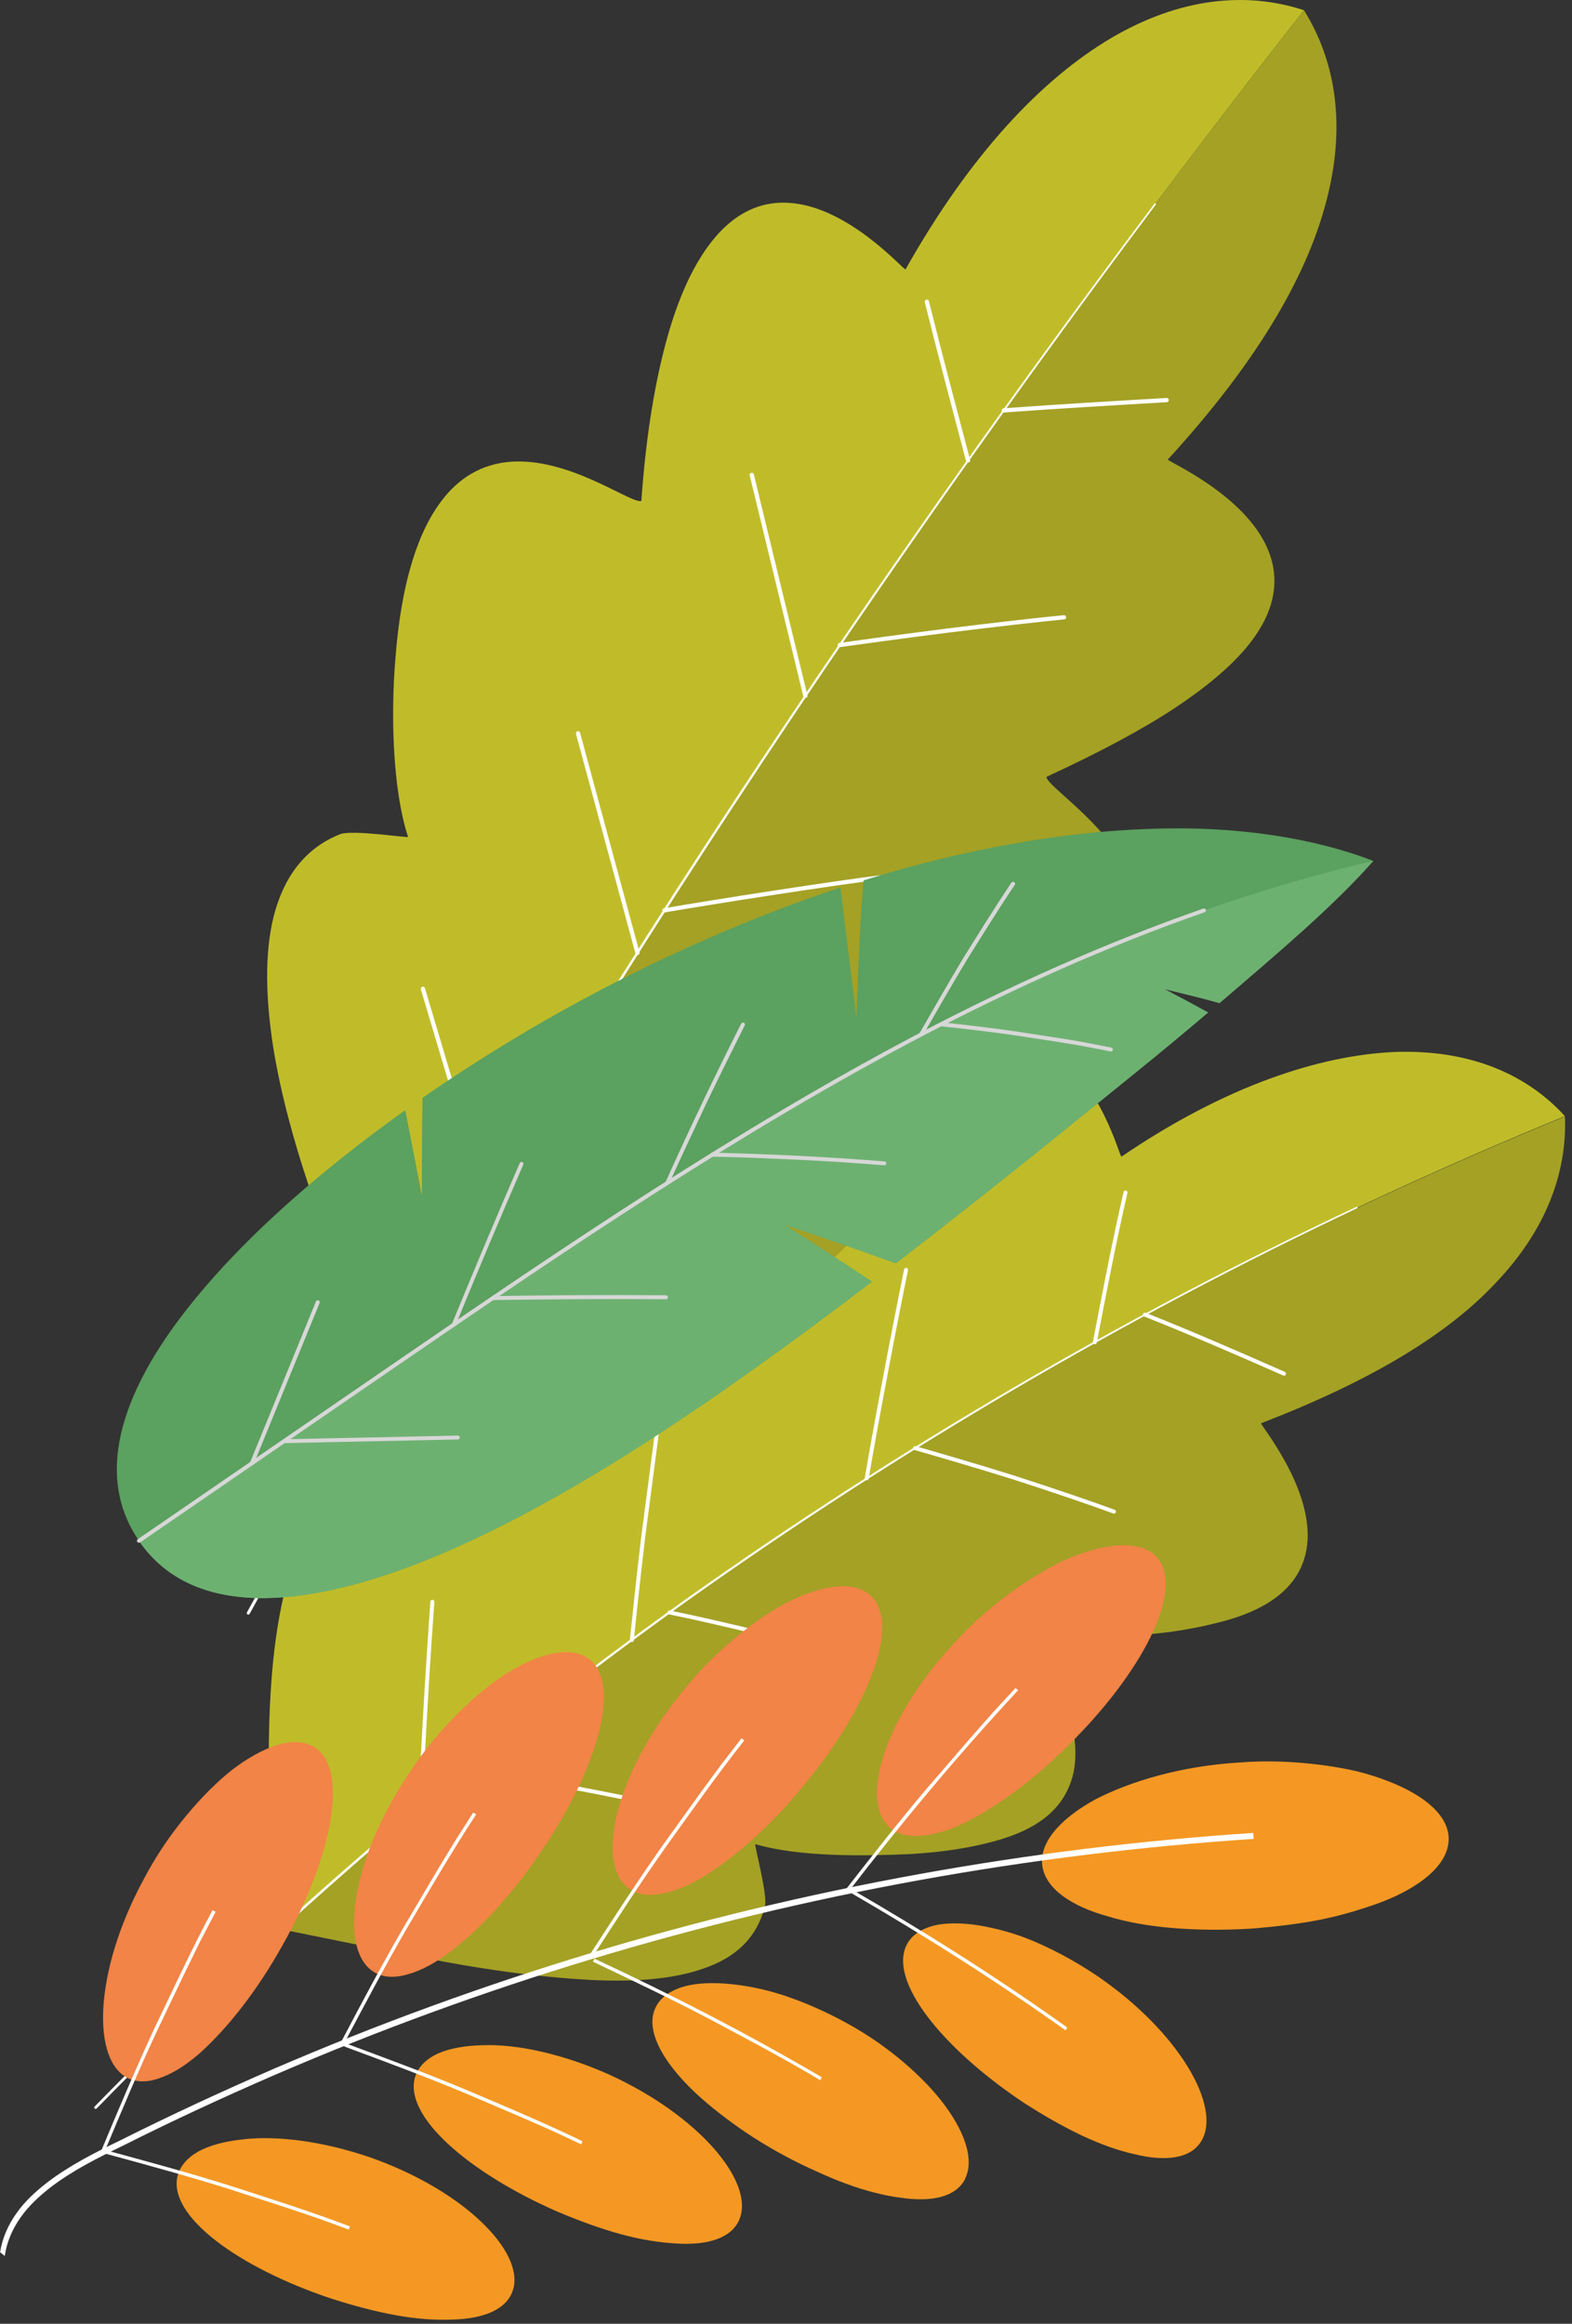 <svg width="115" height="170" viewBox="0 0 115 170" fill="none" xmlns="http://www.w3.org/2000/svg">
<rect x="0" y="0" width="115" height="170" fill="#333333" stroke="none"/>
<path fill-rule="evenodd" clip-rule="evenodd" d="M114.483 81.655C111.709 78.599 107.535 76.762 102.032 76.958C96.566 77.205 89.698 79.404 82.039 84.617C81.959 84.595 81.575 83.201 80.761 81.561C79.948 79.92 78.7 78.025 76.87 77.031C75.034 76.014 72.623 75.978 69.531 77.981C68.761 78.482 67.941 79.114 67.091 79.883C66.242 80.668 65.364 81.619 64.449 82.722C63.534 83.826 62.576 85.096 61.589 86.541C60.601 87.978 59.621 89.67 58.598 91.506C57.922 91.47 55.701 87.412 52.18 85.822C51.302 85.423 50.336 85.183 49.291 85.205C48.26 85.241 47.157 85.539 45.98 86.192C44.804 86.853 43.57 87.869 42.285 89.343C41.008 90.824 39.715 92.82 38.401 95.332C36.666 98.563 34.757 103.521 34.51 107.02C34.408 107.064 31.062 105.191 30.169 105.242C27.483 105.35 25.392 106.817 23.809 109.046C22.249 111.296 21.225 114.352 20.572 117.561C19.918 120.77 19.715 124.247 19.671 127.318C19.65 128.857 19.679 130.309 19.73 131.601C19.788 132.908 19.875 134.062 19.947 134.999C20.151 137.453 20.332 139.456 20.514 141.097C22.249 139.543 23.94 137.946 25.719 136.436L31.026 131.892L36.441 127.478C38.256 126.011 40.115 124.618 41.951 123.187C49.363 117.547 57.015 112.218 64.877 107.223C80.616 97.256 97.263 88.726 114.497 81.648L114.483 81.655Z" fill="#C0BC29"/>
<path fill-rule="evenodd" clip-rule="evenodd" d="M114.484 81.655C114.651 85.836 113.068 89.996 109.482 93.786C105.91 97.633 100.298 101.016 92.254 104.123C92.233 104.196 93.14 105.321 94.019 106.933C94.904 108.537 95.754 110.635 95.659 112.632C95.55 114.614 94.541 116.552 91.63 117.859C90.904 118.185 90.055 118.476 89.067 118.715C88.088 118.962 86.984 119.195 85.714 119.369C84.45 119.543 83.028 119.659 81.43 119.732C79.826 119.79 78.091 119.87 76.131 119.855C75.913 120.436 78.519 124.262 78.664 127.942C78.701 128.864 78.592 129.772 78.243 130.614C77.902 131.478 77.336 132.284 76.45 132.981C75.564 133.678 74.352 134.266 72.733 134.701C71.114 135.144 69.118 135.493 66.584 135.638C63.274 135.783 58.548 135.87 55.252 134.912C55.187 134.999 56.152 138.6 55.964 139.413C55.375 141.83 53.727 143.253 51.426 144.023C49.154 144.821 46.264 145.003 43.157 144.843C40.057 144.676 36.827 144.269 33.858 143.754C32.377 143.5 30.976 143.231 29.712 142.977C28.464 142.73 27.353 142.505 26.453 142.331C24.086 141.852 22.112 141.453 20.5 141.126C22.235 139.572 23.927 137.975 25.705 136.465L31.012 131.921L36.428 127.507C38.243 126.04 40.101 124.647 41.938 123.216C49.35 117.576 57.002 112.247 64.864 107.252C80.603 97.285 97.249 88.755 114.484 81.677V81.655Z" fill="#A4A125"/>
<path d="M99.289 88.385C82.12 96.501 65.684 106.156 50.207 117.162C34.773 128.226 20.311 140.64 7.07 154.252C7.026 154.295 6.961 154.295 6.925 154.252C6.888 154.208 6.881 154.143 6.925 154.106C20.188 140.502 34.671 128.088 50.12 117.031C65.612 106.033 82.062 96.385 99.246 88.283C99.275 88.269 99.304 88.283 99.318 88.312C99.333 88.341 99.318 88.377 99.289 88.385Z" fill="white"/>
<path d="M82.337 87.238C81.502 90.86 80.791 94.57 80.094 98.192" stroke="white" stroke-width="0.29" stroke-linecap="round" stroke-linejoin="round"/>
<path d="M66.281 92.9C65.954 94.49 65.33 97.633 64.757 100.697C64.176 103.768 63.639 106.73 63.406 108.145" stroke="white" stroke-width="0.29" stroke-linecap="round" stroke-linejoin="round"/>
<path d="M48.088 104.566C47.871 106.2 47.464 109.336 47.057 112.421C46.687 115.529 46.368 118.563 46.223 119.979" stroke="white" stroke-width="0.29" stroke-linecap="round" stroke-linejoin="round"/>
<path d="M31.629 117.184C31.52 118.708 31.317 121.627 31.15 124.559C30.976 127.492 30.83 130.425 30.758 132.095" stroke="white" stroke-width="0.29" stroke-linecap="round" stroke-linejoin="round"/>
<path d="M93.932 100.494C90.6 99.027 87.173 97.532 83.754 96.174" stroke="white" stroke-width="0.29" stroke-linecap="round" stroke-linejoin="round"/>
<path d="M66.941 105.938C68.321 106.338 71.217 107.165 74.143 108.087C77.076 109.031 80.001 110.033 81.49 110.585" stroke="white" stroke-width="0.29" stroke-linecap="round" stroke-linejoin="round"/>
<path d="M48.98 117.961C50.432 118.251 53.394 118.919 56.334 119.645C59.282 120.363 62.186 121.118 63.696 121.569" stroke="white" stroke-width="0.29" stroke-linecap="round" stroke-linejoin="round"/>
<path d="M33.996 129.46C35.666 129.721 38.541 130.15 41.394 130.679C44.247 131.209 47.02 131.776 48.479 132.11" stroke="white" stroke-width="0.29" stroke-linecap="round" stroke-linejoin="round"/>
<path fill-rule="evenodd" clip-rule="evenodd" d="M95.391 0.746C91.152 -0.641 86.302 -0.169 81.271 2.793C76.262 5.762 71.035 11.2 66.244 19.708C66.157 19.723 65.111 18.568 63.543 17.378C61.968 16.187 59.87 14.953 57.656 14.837C55.434 14.713 53.133 15.723 51.158 18.982C50.171 20.608 49.271 22.801 48.545 25.712C47.812 28.616 47.231 32.209 46.919 36.645C46.251 36.892 42.28 33.879 38.185 33.763C36.131 33.705 34.054 34.38 32.363 36.558C30.671 38.728 29.35 42.402 28.915 48.319C28.602 52.137 28.69 57.662 29.851 61.226C29.764 61.306 25.72 60.674 24.857 61.037C22.229 62.09 20.74 64.253 20.029 67.005C19.332 69.763 19.448 73.118 19.978 76.551C21.074 83.441 23.905 90.621 25.466 94.323C26.497 96.755 27.339 98.744 28.065 100.37C48.102 65.618 70.643 32.311 95.391 0.746Z" fill="#C0BC29"/>
<path fill-rule="evenodd" clip-rule="evenodd" d="M95.391 0.746C97.765 4.557 98.477 9.32 96.996 14.837C95.529 20.376 91.841 26.627 85.431 33.618C85.446 33.705 86.861 34.344 88.48 35.469C90.099 36.594 91.929 38.206 92.763 40.217C93.591 42.22 93.468 44.645 91.159 47.396C89.998 48.776 88.299 50.235 85.925 51.81C83.544 53.378 80.451 55.034 76.553 56.834C76.582 57.516 80.821 60.13 82.513 63.774C83.355 65.596 83.573 67.673 82.324 69.923C81.068 72.166 78.338 74.562 73.308 77.11C70.012 78.736 65.155 80.813 61.46 81.197C61.431 81.306 63.768 84.617 63.863 85.524C64.139 88.254 62.941 90.41 60.857 92.138C58.788 93.873 55.855 95.194 52.61 96.21C46.164 98.258 38.512 99.143 34.563 99.615C31.971 99.906 29.815 100.152 28.051 100.348C48.102 65.618 70.643 32.311 95.391 0.746Z" fill="#A4A125"/>
<path d="M84.552 14.968C72.283 31.324 60.609 48.123 49.538 65.313C38.489 82.519 28.057 100.116 18.264 118.062C18.235 118.113 18.162 118.135 18.111 118.106C18.06 118.077 18.039 118.011 18.068 117.953C27.883 100.007 38.329 82.417 49.393 65.219C60.479 48.035 72.174 31.244 84.457 14.895C84.479 14.866 84.515 14.866 84.544 14.88C84.573 14.902 84.573 14.939 84.559 14.968H84.552Z" fill="white"/>
<path d="M67.805 22.075C68.77 25.951 69.801 29.835 70.817 33.683" stroke="white" stroke-width="0.31" stroke-linecap="round" stroke-linejoin="round"/>
<path d="M54.996 34.743C55.824 38.169 58.19 47.919 58.916 50.903" stroke="white" stroke-width="0.31" stroke-linecap="round" stroke-linejoin="round"/>
<path d="M42.285 53.647C43.207 57.052 45.828 66.736 46.634 69.705" stroke="white" stroke-width="0.31" stroke-linecap="round" stroke-linejoin="round"/>
<path d="M30.938 72.341C31.889 75.528 34.48 84.225 35.518 87.695" stroke="white" stroke-width="0.31" stroke-linecap="round" stroke-linejoin="round"/>
<path d="M85.343 29.269C81.386 29.501 77.394 29.734 73.43 30.024" stroke="white" stroke-width="0.31" stroke-linecap="round" stroke-linejoin="round"/>
<path d="M61.438 47.186C62.962 46.975 66.193 46.525 69.481 46.111C72.777 45.705 76.117 45.32 77.837 45.16" stroke="white" stroke-width="0.31" stroke-linecap="round" stroke-linejoin="round"/>
<path d="M48.609 66.598C51.789 66.039 61.444 64.529 64.82 64.137" stroke="white" stroke-width="0.31" stroke-linecap="round" stroke-linejoin="round"/>
<path d="M37.844 83.855C41.386 83.15 50.301 81.539 53.525 81.089" stroke="white" stroke-width="0.31" stroke-linecap="round" stroke-linejoin="round"/>
<path fill-rule="evenodd" clip-rule="evenodd" d="M76.249 136.48C76.474 138.15 78.325 139.442 81.077 140.204C83.843 141.046 87.494 141.322 91.48 141.097C93.469 140.937 95.357 140.712 97.077 140.335C97.941 140.146 98.754 139.921 99.524 139.674C100.293 139.434 101.012 139.188 101.665 138.905C104.293 137.772 105.963 136.233 105.978 134.556C105.992 132.879 104.315 131.376 101.542 130.302C100.852 130.033 100.09 129.786 99.27 129.583C98.457 129.394 97.578 129.242 96.663 129.119C94.827 128.886 92.801 128.77 90.696 128.937C86.478 129.184 82.718 130.295 80.104 131.652C77.491 133.097 76.024 134.825 76.249 136.48Z" fill="#F49823"/>
<path d="M0.007 164.763C0.167 163.733 0.603 162.753 1.212 161.903C1.815 161.046 2.599 160.328 3.419 159.689C5.082 158.411 6.977 157.46 8.813 156.575C12.487 154.731 16.225 153.003 19.993 151.362C27.55 148.103 35.289 145.279 43.166 142.897C58.927 138.135 75.239 135.18 91.682 134.091L91.711 134.527C75.297 135.616 59.021 138.563 43.289 143.318C35.427 145.692 27.696 148.516 20.16 151.769C16.392 153.402 12.668 155.123 9.002 156.967C7.158 157.86 5.307 158.781 3.673 160.037C2.868 160.669 2.098 161.373 1.51 162.215C0.915 163.05 0.494 164.016 0.348 165.039L0 164.763H0.007Z" fill="white"/>
<path fill-rule="evenodd" clip-rule="evenodd" d="M84.472 113.764C86.802 115.891 83.876 121.895 78.577 127.26C75.92 130.004 73.147 132.037 70.765 133.256C69.567 133.852 68.464 134.207 67.506 134.287C66.547 134.389 65.749 134.229 65.154 133.75C62.794 131.848 64.674 125.554 70.054 119.935C71.39 118.498 72.813 117.307 74.236 116.291C75.658 115.289 77.074 114.461 78.395 113.917C81.052 112.85 83.31 112.712 84.472 113.764Z" fill="#F18446"/>
<path d="M61.801 138.324C63.739 135.841 65.736 133.278 67.819 130.825L70.999 127.137L72.625 125.293L74.287 123.492L74.483 123.652C70.019 128.458 65.866 133.453 62.004 138.476L61.808 138.324H61.801Z" fill="white"/>
<path fill-rule="evenodd" clip-rule="evenodd" d="M63.53 116.596C66.035 118.49 63.661 124.748 58.855 130.556C56.452 133.518 53.868 135.783 51.603 137.213C50.463 137.91 49.396 138.36 48.452 138.527C47.508 138.716 46.695 138.621 46.063 138.193C43.552 136.523 44.866 130.07 49.722 124C50.92 122.454 52.234 121.14 53.563 120.008C54.891 118.882 56.227 117.939 57.497 117.271C60.046 115.971 62.282 115.637 63.53 116.588V116.596Z" fill="#F18446"/>
<path fill-rule="evenodd" clip-rule="evenodd" d="M42.932 121.249C45.596 122.933 43.781 129.351 39.513 135.565C37.378 138.73 35.012 141.22 32.877 142.839C31.803 143.63 30.779 144.175 29.85 144.429C28.928 144.705 28.115 144.683 27.447 144.32C24.79 142.868 25.53 136.335 29.835 129.859C30.895 128.211 32.086 126.781 33.306 125.539C34.525 124.298 35.781 123.253 36.979 122.469C39.404 120.951 41.603 120.429 42.925 121.256L42.932 121.249Z" fill="#F18446"/>
<path fill-rule="evenodd" clip-rule="evenodd" d="M22.825 127.717C25.628 129.147 24.386 135.71 20.684 142.28C18.832 145.612 16.698 148.306 14.716 150.113C13.722 150.999 12.749 151.631 11.849 151.965C10.963 152.32 10.143 152.371 9.446 152.066C6.68 150.868 6.825 144.277 10.527 137.453C11.442 135.717 12.502 134.178 13.613 132.843C14.723 131.5 15.878 130.345 17.01 129.452C19.29 127.725 21.439 127.006 22.833 127.725L22.825 127.717Z" fill="#F18446"/>
<path d="M43.121 143.042C44.834 140.4 46.599 137.678 48.45 135.042L51.288 131.093L52.747 129.111L54.243 127.173L54.453 127.318C52.435 129.873 50.526 132.581 48.66 135.188C46.802 137.816 45.038 140.538 43.332 143.188L43.121 143.05V143.042Z" fill="white"/>
<path d="M24.945 149.402C26.411 146.614 27.928 143.754 29.547 140.959L32.023 136.77L33.301 134.665L34.615 132.603L34.84 132.726C33.054 135.449 31.391 138.316 29.765 141.075C28.146 143.863 26.636 146.73 25.163 149.511L24.938 149.395L24.945 149.402Z" fill="white"/>
<path d="M7.406 157.344C8.619 154.44 9.875 151.457 11.232 148.524L13.33 144.132C14.042 142.658 14.775 141.184 15.544 139.747L15.777 139.856L14.644 142.026L13.562 144.233L11.464 148.625C10.1 151.544 8.851 154.535 7.639 157.438L7.406 157.344Z" fill="white"/>
<path fill-rule="evenodd" clip-rule="evenodd" d="M87.871 156.654C89.41 154.179 86.289 148.676 80.278 144.56C78.782 143.551 77.258 142.723 75.784 142.084C74.31 141.438 72.895 141.075 71.617 140.857C70.339 140.654 69.207 140.654 68.299 140.872C67.399 141.112 66.724 141.554 66.361 142.215C64.916 144.887 68.953 149.852 74.84 153.794C76.314 154.745 77.773 155.58 79.152 156.233C80.532 156.879 81.824 157.337 82.986 157.591C85.309 158.164 87.102 157.903 87.871 156.654Z" fill="#F49823"/>
<path d="M62.137 138.411L62.26 138.2C67.785 141.395 73.055 144.741 78.079 148.328L77.948 148.531C72.925 144.952 67.654 141.612 62.137 138.411Z" fill="white"/>
<path fill-rule="evenodd" clip-rule="evenodd" d="M70.599 159.391C71.252 158.092 70.679 156.146 69.154 154.07C68.392 153.032 67.383 151.965 66.17 150.926C64.958 149.888 63.535 148.872 61.96 148.015C60.384 147.144 58.794 146.455 57.27 145.954C55.745 145.46 54.308 145.206 53.023 145.112C51.738 145.024 50.606 145.112 49.727 145.424C48.856 145.743 48.224 146.244 47.927 146.934C47.317 148.306 48.137 150.171 49.88 152.095C50.751 153.061 51.847 154.019 53.125 154.977C54.402 155.943 55.84 156.872 57.393 157.707C58.17 158.128 58.94 158.498 59.688 158.832C60.443 159.181 61.183 159.493 61.894 159.754C63.325 160.277 64.653 160.618 65.829 160.771C68.189 161.126 69.945 160.713 70.606 159.399L70.599 159.391Z" fill="#F49823"/>
<path fill-rule="evenodd" clip-rule="evenodd" d="M54.1 162.339C55.196 159.624 51.153 154.767 44.517 151.747C41.221 150.288 37.911 149.533 35.334 149.62C34.041 149.649 32.924 149.845 32.067 150.215C31.218 150.6 30.637 151.159 30.39 151.87C29.417 154.752 34.274 158.948 40.757 161.787C42.368 162.469 43.958 163.05 45.425 163.449C46.898 163.849 48.249 164.059 49.439 164.124C51.835 164.284 53.548 163.703 54.1 162.346V162.339Z" fill="#F49823"/>
<path fill-rule="evenodd" clip-rule="evenodd" d="M37.531 167.515C38.387 164.727 33.923 160.226 27.048 157.816C23.636 156.654 20.274 156.204 17.712 156.516C16.427 156.654 15.331 156.952 14.51 157.395C13.697 157.859 13.167 158.469 12.986 159.202C12.282 162.143 17.487 165.903 24.202 168.146C25.872 168.684 27.498 169.112 28.993 169.381C30.496 169.649 31.861 169.744 33.051 169.693C35.447 169.642 37.11 168.916 37.531 167.508V167.515Z" fill="#F49823"/>
<path d="M43.375 143.514L43.484 143.289C49.263 145.983 54.794 148.843 60.116 151.965L60.007 152.183C57.343 150.585 54.649 149.17 51.869 147.689C49.096 146.23 46.279 144.894 43.382 143.514H43.375Z" fill="white"/>
<path d="M25.191 149.714L25.278 149.482C28.284 150.6 31.209 151.674 34.106 152.887C37.01 154.121 39.819 155.297 42.614 156.647L42.52 156.872L40.414 155.885L38.302 154.956L34.004 153.119C31.115 151.914 28.189 150.825 25.184 149.714H25.191Z" fill="white"/>
<path d="M7.609 157.526L7.675 157.286C10.775 158.128 13.78 158.941 16.778 159.885C19.784 160.858 22.688 161.772 25.592 162.876L25.519 163.108L23.334 162.31L21.149 161.569L16.706 160.124C13.715 159.188 10.709 158.368 7.609 157.526Z" fill="white"/>
<path fill-rule="evenodd" clip-rule="evenodd" d="M100.472 62.976C97.525 66.315 93.575 69.647 89.212 73.386C88.13 73.074 87.129 72.834 86.395 72.653C85.655 72.471 85.183 72.355 85.183 72.355C86.265 72.921 87.332 73.488 88.377 74.069C84.98 76.98 81.277 79.912 77.451 83.02C73.618 86.12 69.618 89.27 65.538 92.421C62.86 91.448 60.137 90.512 57.386 89.597C59.542 90.962 61.676 92.356 63.789 93.764C58.511 97.793 53.095 101.735 47.73 105.212C42.366 108.683 37.051 111.681 32.1 113.757C22.227 117.902 14.038 118.36 10.169 112.726C7.345 108.617 8.369 103.528 11.998 98.076C15.657 92.624 21.799 86.824 29.647 81.212L30.866 87.477C30.866 87.477 30.845 83.855 30.91 80.312C35.287 77.292 40.122 74.344 45.313 71.716C50.482 69.088 55.963 66.758 61.48 64.929C61.967 69.074 62.591 73.633 62.62 74.388C62.671 75.332 62.765 69.219 63.172 64.406C70.388 62.155 77.64 60.849 84.116 60.638C90.591 60.384 96.29 61.364 100.472 62.983V62.976Z" fill="#5BA15F"/>
<path fill-rule="evenodd" clip-rule="evenodd" d="M10.164 112.726C14.033 118.36 22.222 117.902 32.095 113.757C37.046 111.681 42.367 108.683 47.725 105.212C53.09 101.735 58.506 97.793 63.783 93.764C61.678 92.363 59.536 90.962 57.38 89.597C60.139 90.504 62.854 91.441 65.533 92.421C69.613 89.27 73.613 86.127 77.446 83.02C81.279 79.912 84.974 76.98 88.372 74.069C87.319 73.488 86.259 72.921 85.178 72.355C85.178 72.355 85.65 72.471 86.39 72.653C87.13 72.834 88.132 73.074 89.207 73.386C93.562 69.647 97.512 66.315 100.466 62.976C92.052 64.965 83.864 67.876 76.001 71.455C68.146 75.07 60.56 79.252 53.206 83.789C45.845 88.326 38.665 93.147 31.536 98.04L10.156 112.726H10.164Z" fill="#6DB171"/>
<path d="M10.044 112.806C10.001 112.741 10.015 112.654 10.081 112.603L28.796 99.746C35.032 95.463 41.29 91.194 47.664 87.107C54.038 83.02 60.535 79.121 67.236 75.593C73.944 72.087 80.87 68.965 88.028 66.468C88.1 66.439 88.187 66.482 88.209 66.555C88.238 66.627 88.195 66.715 88.122 66.736C80.986 69.226 74.075 72.341 67.374 75.847C60.681 79.368 54.19 83.266 47.824 87.346C41.457 91.426 35.206 95.695 28.963 99.978L10.255 112.835C10.19 112.879 10.102 112.864 10.052 112.799L10.044 112.806Z" fill="#D7D7D7"/>
<path d="M68.749 74.99C68.749 74.99 68.734 74.94 68.734 74.911C68.742 74.831 68.814 74.773 68.894 74.787C71.007 75.019 73.083 75.259 75.166 75.586L78.245 76.065C79.268 76.232 80.292 76.442 81.294 76.638C81.366 76.653 81.417 76.725 81.41 76.805C81.395 76.885 81.33 76.936 81.25 76.921C79.225 76.5 77.192 76.181 75.123 75.876C73.047 75.542 70.97 75.317 68.858 75.078C68.807 75.078 68.763 75.041 68.742 74.998L68.749 74.99Z" fill="#D7D7D7"/>
<path d="M51.99 84.544C51.99 84.544 51.969 84.493 51.969 84.464C51.969 84.384 52.034 84.319 52.114 84.326C56.354 84.428 60.564 84.631 64.702 84.965C64.782 84.965 64.84 85.038 64.833 85.118C64.833 85.198 64.76 85.255 64.688 85.248C62.619 85.089 60.528 84.936 58.43 84.849C56.332 84.747 54.212 84.653 52.099 84.617C52.049 84.617 52.005 84.588 51.983 84.551L51.99 84.544Z" fill="#D7D7D7"/>
<path d="M35.932 95.042C35.932 95.042 35.91 94.991 35.91 94.962C35.91 94.882 35.975 94.817 36.048 94.817C40.295 94.751 44.527 94.722 48.716 94.758C48.796 94.758 48.861 94.824 48.861 94.904C48.861 94.984 48.796 95.049 48.724 95.049C44.527 95.013 40.295 95.049 36.055 95.107C36.005 95.107 35.961 95.085 35.932 95.042Z" fill="#D7D7D7"/>
<path d="M20.651 105.517C20.651 105.517 20.629 105.466 20.629 105.437C20.629 105.358 20.687 105.292 20.767 105.292L33.486 105.024C33.566 105.024 33.631 105.082 33.631 105.162C33.631 105.241 33.573 105.307 33.493 105.307L20.774 105.575C20.723 105.575 20.68 105.554 20.651 105.51V105.517Z" fill="#D7D7D7"/>
<path d="M67.258 75.745C67.237 75.702 67.237 75.651 67.258 75.608C68.304 73.778 69.371 71.92 70.482 70.068C71.614 68.254 72.769 66.402 73.981 64.58C74.025 64.515 74.119 64.493 74.192 64.537C74.264 64.58 74.279 64.667 74.235 64.733C73.015 66.547 71.868 68.406 70.736 70.214C69.625 72.058 68.558 73.916 67.513 75.745C67.476 75.811 67.389 75.84 67.317 75.796C67.288 75.782 67.273 75.76 67.258 75.738V75.745Z" fill="#D7D7D7"/>
<path d="M48.696 86.613C48.674 86.577 48.667 86.526 48.689 86.475C50.431 82.606 52.268 78.751 54.221 74.889C54.257 74.816 54.344 74.787 54.417 74.816C54.489 74.853 54.518 74.94 54.482 75.012C53.517 76.951 52.551 78.867 51.636 80.798C50.729 82.744 49.821 84.653 48.95 86.591C48.921 86.664 48.834 86.693 48.761 86.664C48.733 86.649 48.711 86.635 48.696 86.613Z" fill="#D7D7D7"/>
<path d="M33.074 96.995C33.045 96.958 33.038 96.907 33.059 96.857C34.671 92.936 36.312 89.016 38.018 85.096C38.047 85.023 38.134 84.987 38.207 85.016C38.279 85.045 38.316 85.132 38.279 85.205C36.573 89.125 34.932 93.045 33.321 96.966C33.292 97.038 33.205 97.074 33.132 97.045C33.103 97.031 33.081 97.016 33.067 96.995H33.074Z" fill="#D7D7D7"/>
<path d="M18.308 107.129C18.279 107.093 18.272 107.042 18.294 106.991L23.114 95.209C23.143 95.136 23.23 95.1 23.303 95.129C23.376 95.158 23.412 95.245 23.383 95.318L18.562 107.1C18.534 107.173 18.446 107.209 18.374 107.18C18.345 107.165 18.323 107.151 18.308 107.129Z" fill="#D7D7D7"/>
</svg>
